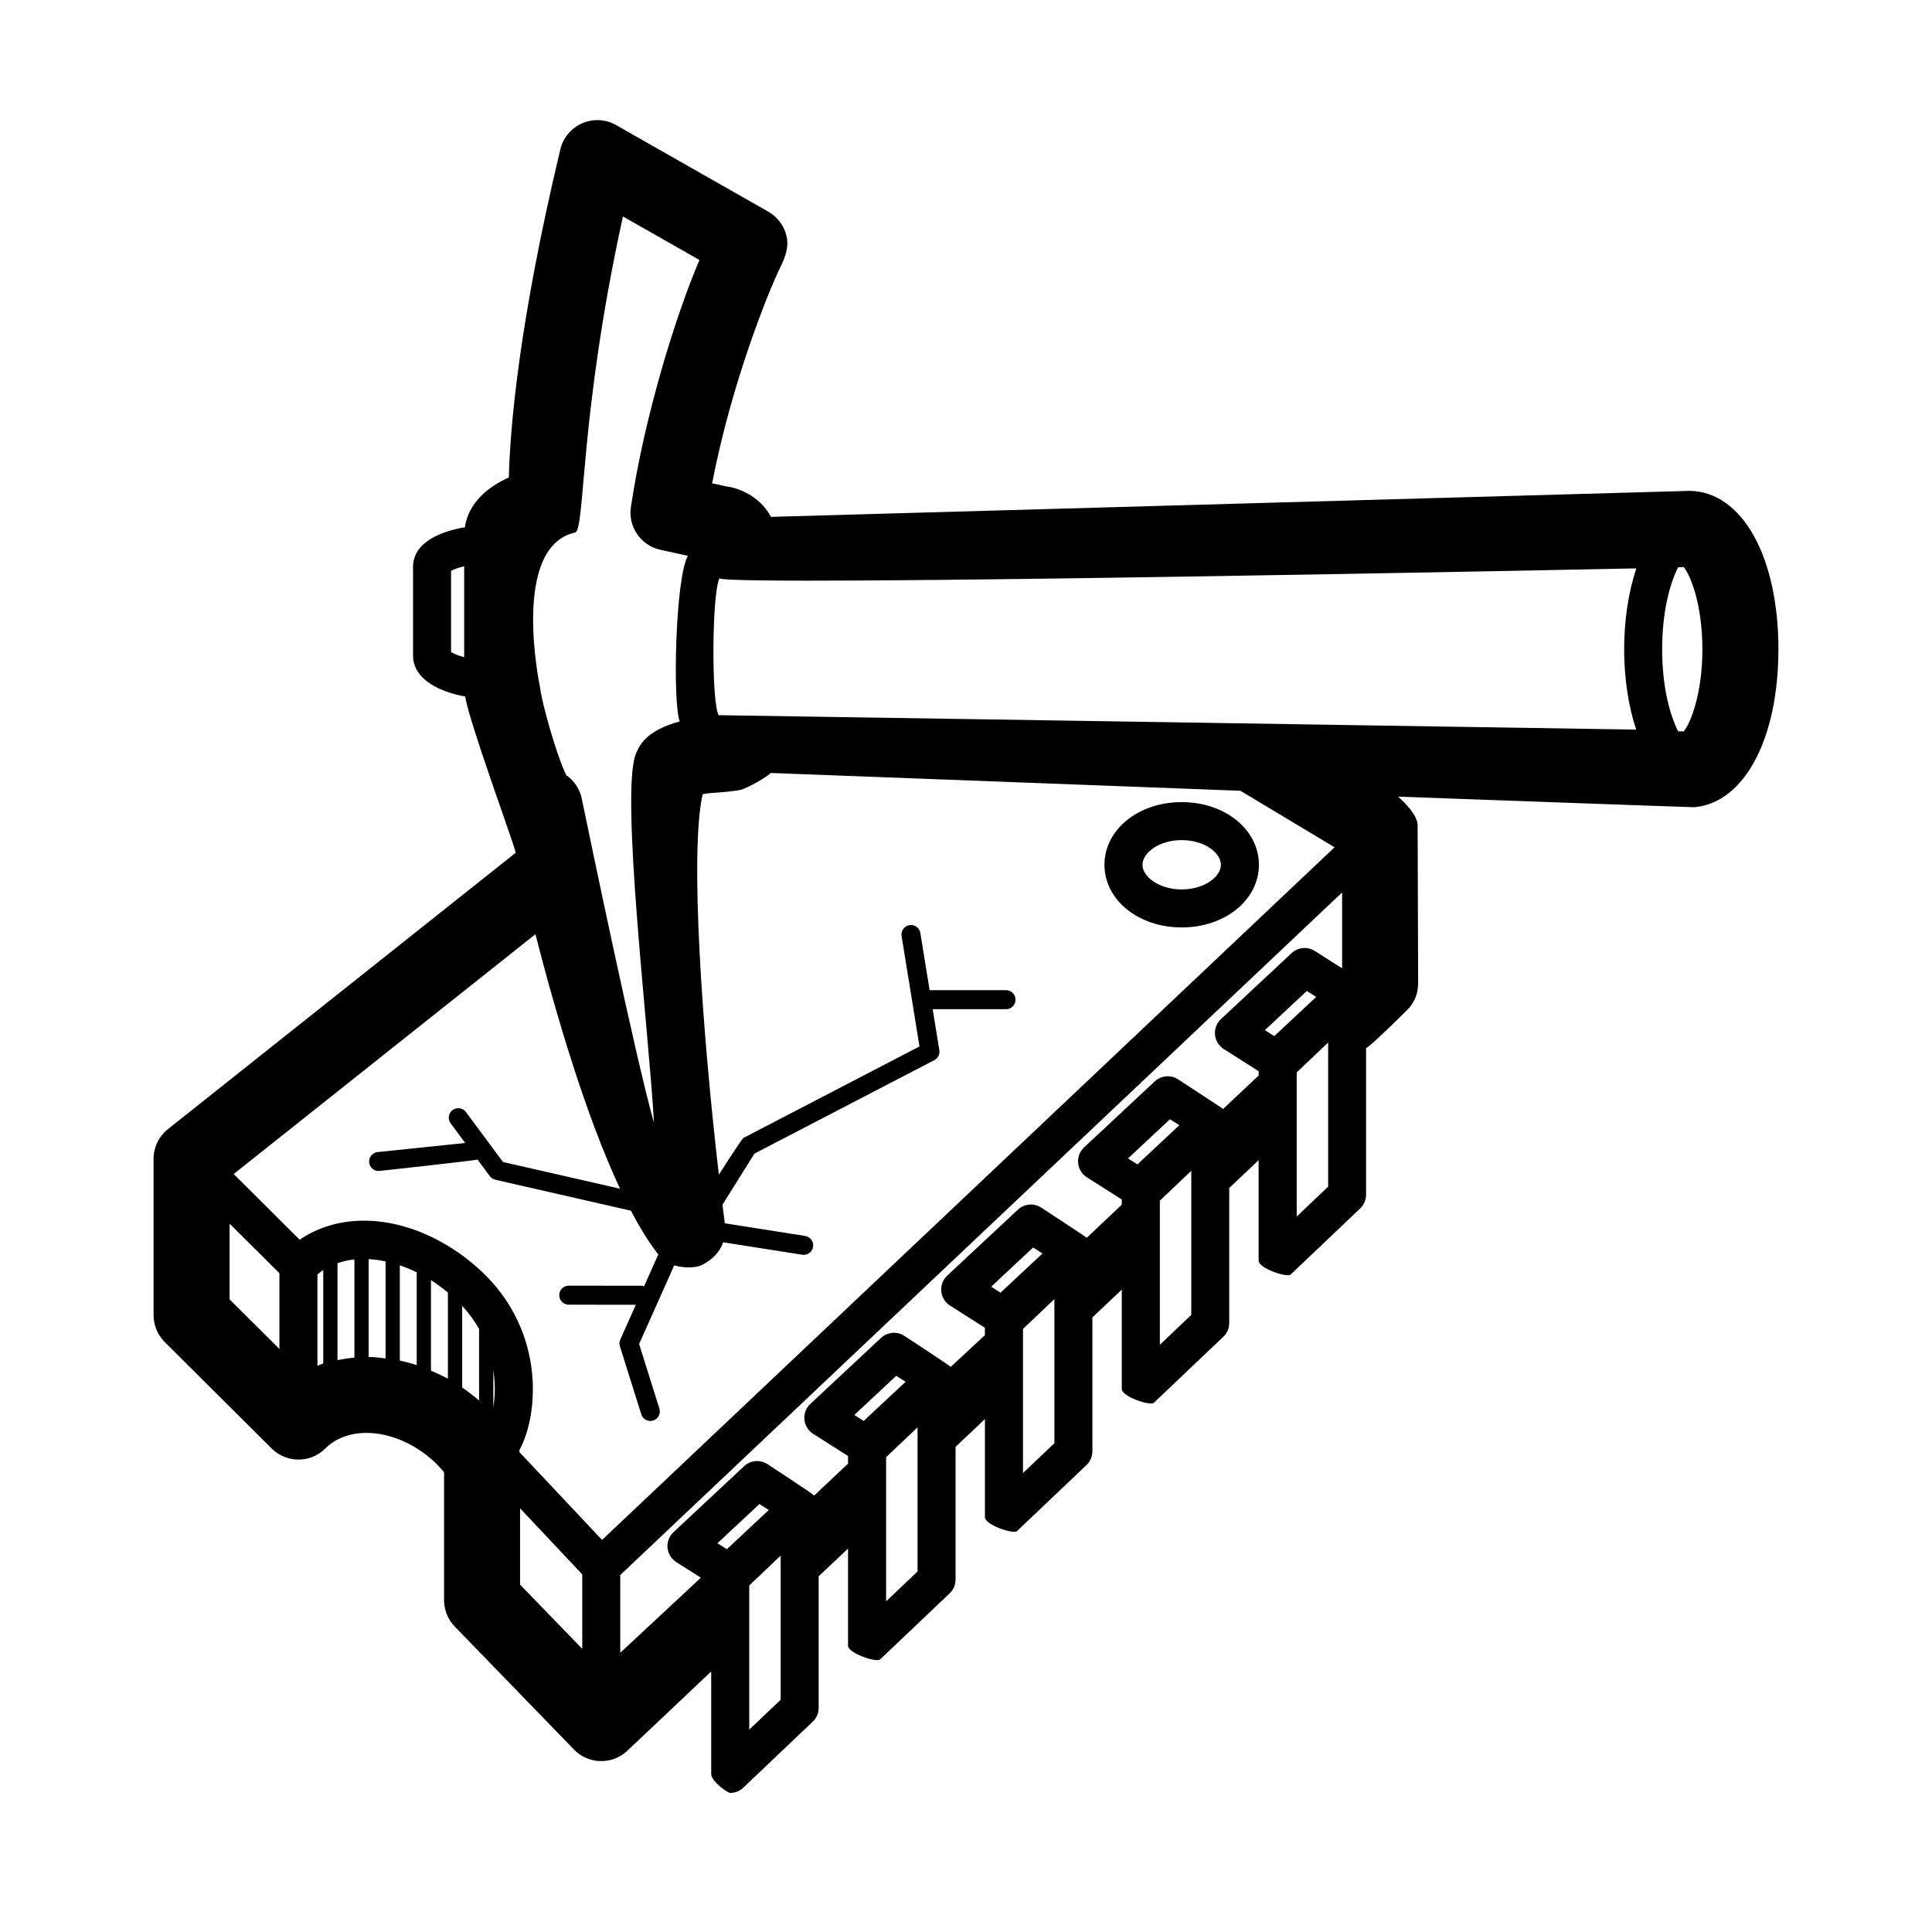 <?xml version="1.0" encoding="UTF-8"?>
<!-- The Best Svg Icon site in the world: iconSvg.co, Visit us! https://iconsvg.co -->
<svg fill="#000000" width="800px" height="800px" version="1.1" viewBox="144 144 512 512" xmlns="http://www.w3.org/2000/svg">
 <path d="m457.16 389.78c11.477 0 20.469-7.289 20.469-16.605s-8.988-16.609-20.469-16.609-20.469 7.297-20.469 16.609 8.988 16.605 20.469 16.605zm0-23.141c6.125 0 10.395 3.445 10.395 6.535s-4.266 6.531-10.395 6.531c-6.125 0-10.395-3.441-10.395-6.531s4.269-6.535 10.395-6.535zm158.14-50.574c0-24.723-9.766-41.988-23.75-41.988-0.051 0-0.098 0.016-0.145 0.016s-243.1 6.883-243.1 6.883c-2.434-4.727-7.531-7.523-11.848-8.082l-3.738-0.816c5.184-26.848 15.055-51.176 18.172-57.461 1.258-2.535 2.191-5.219 1.566-7.984-0.625-2.762-2.387-5.133-4.848-6.535l-40.328-22.945c-2.762-1.57-6.086-1.75-8.992-0.488-2.906 1.266-5.055 3.82-5.789 6.902-11.094 46.395-13.336 74.125-13.652 86.977-5.617 2.457-10.781 6.879-11.652 13.199-5.898 0.961-13.738 3.754-13.738 10.508v23.473c0 6.594 7.688 9.773 13.836 10.863 0.891 6.398 12.734 38.512 13.387 41.387l-92.176 73.258c-2.41 1.91-3.809 4.816-3.809 7.883v41.406c0 2.68 1.066 5.25 2.969 7.141l28.32 28.199c3.934 3.914 10.281 3.926 14.207 0.012 6.82-6.781 19.945-5.043 29.277 3.859 0.402 0.387 1.254 1.32 2.207 2.402v33.902c0 2.621 1.02 5.133 2.836 7.012l31.594 32.598c1.98 2.039 4.606 3.062 7.238 3.062 2.484 0 4.973-0.918 6.922-2.754l22.207-21v27.145c0 2.012 4.367 5.039 5.039 5.039 1.266 0 2.516-0.48 3.465-1.387l18.402-17.492c1.004-0.945 1.57-2.266 1.57-3.652v-34.867l7.789-7.359v25.73c0 2.012 7.551 4.559 8.504 3.652l18.418-17.504c1.004-0.945 1.57-2.266 1.57-3.652v-35.172l7.789-7.367v26.027c0 2.012 7.551 4.559 8.504 3.652l18.402-17.488c1.004-0.945 1.57-2.266 1.57-3.652v-35.477l7.789-7.367v26.336c0 2.012 7.551 4.559 8.504 3.652l18.402-17.492c1.004-0.945 1.57-2.266 1.57-3.652v-35.777l7.789-7.367v26.637c0 2.012 7.551 4.559 8.504 3.652l18.402-17.492c1.004-0.945 1.57-2.266 1.57-3.652v-38.844c1.195-0.457 10.695-9.91 10.73-9.945 0.281-0.277 3.055-2.742 3.055-7.078 0-0.047 0.016-0.09 0.016-0.141 0 0-0.133-41.57-0.137-41.941-0.047-3.219-5.184-7.543-5.184-7.543s77.984 2.84 78.453 2.801c0.105-0.016 0.223-0.012 0.324-0.023 13.047-1.355 22.016-18.148 22.016-41.824zm-351.77-20.777c0.719-0.418 2.019-0.867 3.481-1.219v24.102c-1.473-0.414-2.785-0.922-3.481-1.379zm320.96 20.777c0-10.02 2.023-17.289 4.223-21.75l1.48-0.039c1.926 2.344 4.957 10.223 4.957 21.793 0 11.543-3.019 19.406-4.941 21.77l-1.512-0.055c-2.191-4.473-4.207-11.727-4.207-21.719zm-6.836-21.438c-2.137 6.316-3.238 13.887-3.238 21.438 0 7.492 1.09 15.004 3.188 21.289 0 0-242.92-3.844-243.16-3.824-1.961-3.621-1.777-32.25 0.211-36.27 2.934 2.34 243-2.633 243-2.633zm-95.961 123.95-2.484-1.582 11.113-10.383 2.484 1.582zm-185.3-133.46c2.734-0.613 1.047-30.758 12.695-83.75l20.27 11.531c-6.367 14.918-14.582 41.508-18.164 65.469-0.785 5.246 2.625 10.195 7.809 11.336l7.289 1.594c-3.344 5.953-4.062 39.109-2.152 43.891-8.977 2.422-10.699 6.422-11.578 8.469-4.301 10.055 3.422 73.746 4.75 97.934-5.144-18.262-17.078-76.039-19.141-85.945-0.535-2.594-2.039-4.777-4.098-6.207-2.445-4.762-6.578-19.477-6.914-23.062 0.004 0.008-8.074-37.363 9.234-41.258zm11.922 173.9-31.016-7.074-9.824-13.246c-0.82-1.113-2.398-1.352-3.523-0.523-1.117 0.828-1.355 2.41-0.523 3.523l3.863 5.211-23.211 2.402c-1.379 0.141-2.387 1.375-2.242 2.766 0.133 1.293 1.223 2.258 2.5 2.258 0.09 0 25.859-2.812 26.203-3.047l3.269 4.41c0.359 0.484 0.875 0.82 1.461 0.953l35.91 8.191c2.262 4.309 4.59 8.105 6.969 11.211 0.098 0.125 0.227 0.215 0.328 0.336l-3.789 8.484c-0.211-0.059-0.418-0.133-0.648-0.133l-19.312-0.023h-0.004c-1.387 0-2.519 1.129-2.519 2.516 0 1.391 1.129 2.523 2.516 2.523l17.781 0.023-4.117 9.215c-0.25 0.559-0.293 1.195-0.105 1.785l5.668 18.031c0.332 1.074 1.328 1.762 2.402 1.762 0.25 0 0.504-0.039 0.754-0.117 1.324-0.414 2.062-1.828 1.641-3.16l-5.375-17.113 9.316-20.863c1.113 0.406 4.969 1.066 7.316-0.082 2.656-1.293 4.727-3.367 5.648-6.019l20.949 3.301c0.133 0.02 0.266 0.031 0.398 0.031 1.215 0 2.289-0.887 2.484-2.125 0.215-1.375-0.727-2.664-2.098-2.883l-21.301-3.356c-0.207-1.602-0.418-3.266-0.625-4.926l8.48-13.543 47.672-24.766c0.961-0.504 1.5-1.566 1.324-2.637l-1.762-10.867h19.434c1.391 0 2.519-1.129 2.519-2.519s-1.129-2.519-2.519-2.519h-20.152c-0.031 0-0.059 0.016-0.09 0.02l-2.465-15.176c-0.215-1.375-1.551-2.328-2.887-2.082-1.371 0.223-2.309 1.516-2.082 2.887l4.742 29.266-46.664 24.25c-0.402 0.191-6.508 9.715-6.508 9.715-4.348-37.438-7.789-85.25-4.297-100.82 2.453-0.504 4.691-0.277 9.656-1.066 2.137-0.344 7.637-3.707 8.434-4.555l124.43 4.715 24.949 14.977-194.12 183.56-21.859-23.227c-0.023-0.172-0.055-0.336-0.086-0.504 5.32-9.586 7.18-33.035-11.926-49.172-15.133-12.793-33.762-15.234-46.27-6.66l-17.484-17.41 79.961-63.547c5.394 21.004 13.285 47.906 22.426 67.438zm-41.836 31.051c1.848 2.004 3.32 4.062 4.484 6.106v18.977c-1.461-1.234-2.941-2.414-4.484-3.449zm8.262 26.996v-9.906c0.156 1.023 0.266 2.012 0.324 2.934 0.16 2.594-0.008 4.945-0.324 6.973zm-20.305-35.883v24.586c-1.484-0.484-2.977-0.871-4.481-1.195v-25.25c1.5 0.508 2.988 1.121 4.481 1.859zm-26.309 0.57c0.504-0.402 0.992-0.84 1.535-1.184v24.758c-0.527 0.172-1.02 0.438-1.535 0.629zm5.309-2.988c1.426-0.492 2.922-0.836 4.484-1.008v26.035c-1.523 0.125-3.004 0.359-4.484 0.66zm-28.59 9.578v-20.07l13.203 13.148v20.07zm36.855 15.266v-25.914c1.473 0.07 2.961 0.273 4.484 0.594v25.703c-1.504-0.188-3-0.363-4.484-0.383zm16.512 3.648v-24.008c1.523 0.969 3.012 2.086 4.484 3.293v22.836c-1.469-0.809-2.965-1.484-4.484-2.121zm23.609 56.695v-20.234l16.48 17.512v19.723zm26.555 18.047v-20.602l191.3-180.89v20.117l-7.246-4.609c-1.93-1.23-4.465-0.996-6.141 0.57l-18.723 17.488c-1.145 1.062-1.723 2.594-1.578 4.144 0.145 1.551 0.996 2.949 2.316 3.785l9.246 5.879v1.145l-9.418 8.867c-0.242-0.238-11.977-7.883-11.977-7.883-1.926-1.223-4.465-0.996-6.141 0.57l-18.723 17.492c-1.145 1.062-1.723 2.594-1.578 4.144s0.996 2.949 2.316 3.785l9.246 5.879v1.379l-9.273 8.77c-0.281-0.293-12.117-8.027-12.117-8.027-1.93-1.23-4.457-0.996-6.141 0.57l-18.723 17.492c-1.145 1.062-1.723 2.594-1.578 4.144 0.145 1.551 0.996 2.949 2.316 3.785l9.246 5.879v2.039c-0.07 0.059-0.16 0.074-0.23 0.141l-8.828 8.188c-0.328-0.387-12.332-8.246-12.332-8.246-1.93-1.223-4.465-0.996-6.141 0.57l-18.723 17.488c-1.145 1.062-1.723 2.594-1.578 4.144 0.145 1.551 0.996 2.949 2.316 3.785l9.246 5.879v2.102c-0.082 0.066-0.18 0.09-0.262 0.16l-8.699 8.211c-0.344-0.434-12.434-8.348-12.434-8.348-1.926-1.23-4.457-0.996-6.141 0.57l-18.723 17.488c-1.137 1.062-1.723 2.594-1.578 4.144s0.996 2.949 2.312 3.785l6.519 4.141zm137.05-129.42-2.484-1.582 11.113-10.383 2.484 1.578zm-108.81 101.98-2.488-1.578 11.117-10.387 2.484 1.582zm14.27 39.891-8.328 7.914v-38.195l8.328-7.914zm22-73.883-2.484-1.582 11.113-10.383 2.484 1.582zm14.27 39.891-8.328 7.914v-38.195l8.328-7.914zm22-73.883-2.484-1.582 11.113-10.383 2.484 1.578zm14.27 39.891-8.328 7.914v-38.195l8.328-7.914zm36.273-33.996-8.328 7.914v-38.195l8.328-7.914zm36.27-33.992-8.328 7.914v-38.195l8.328-7.914z"/>
</svg>